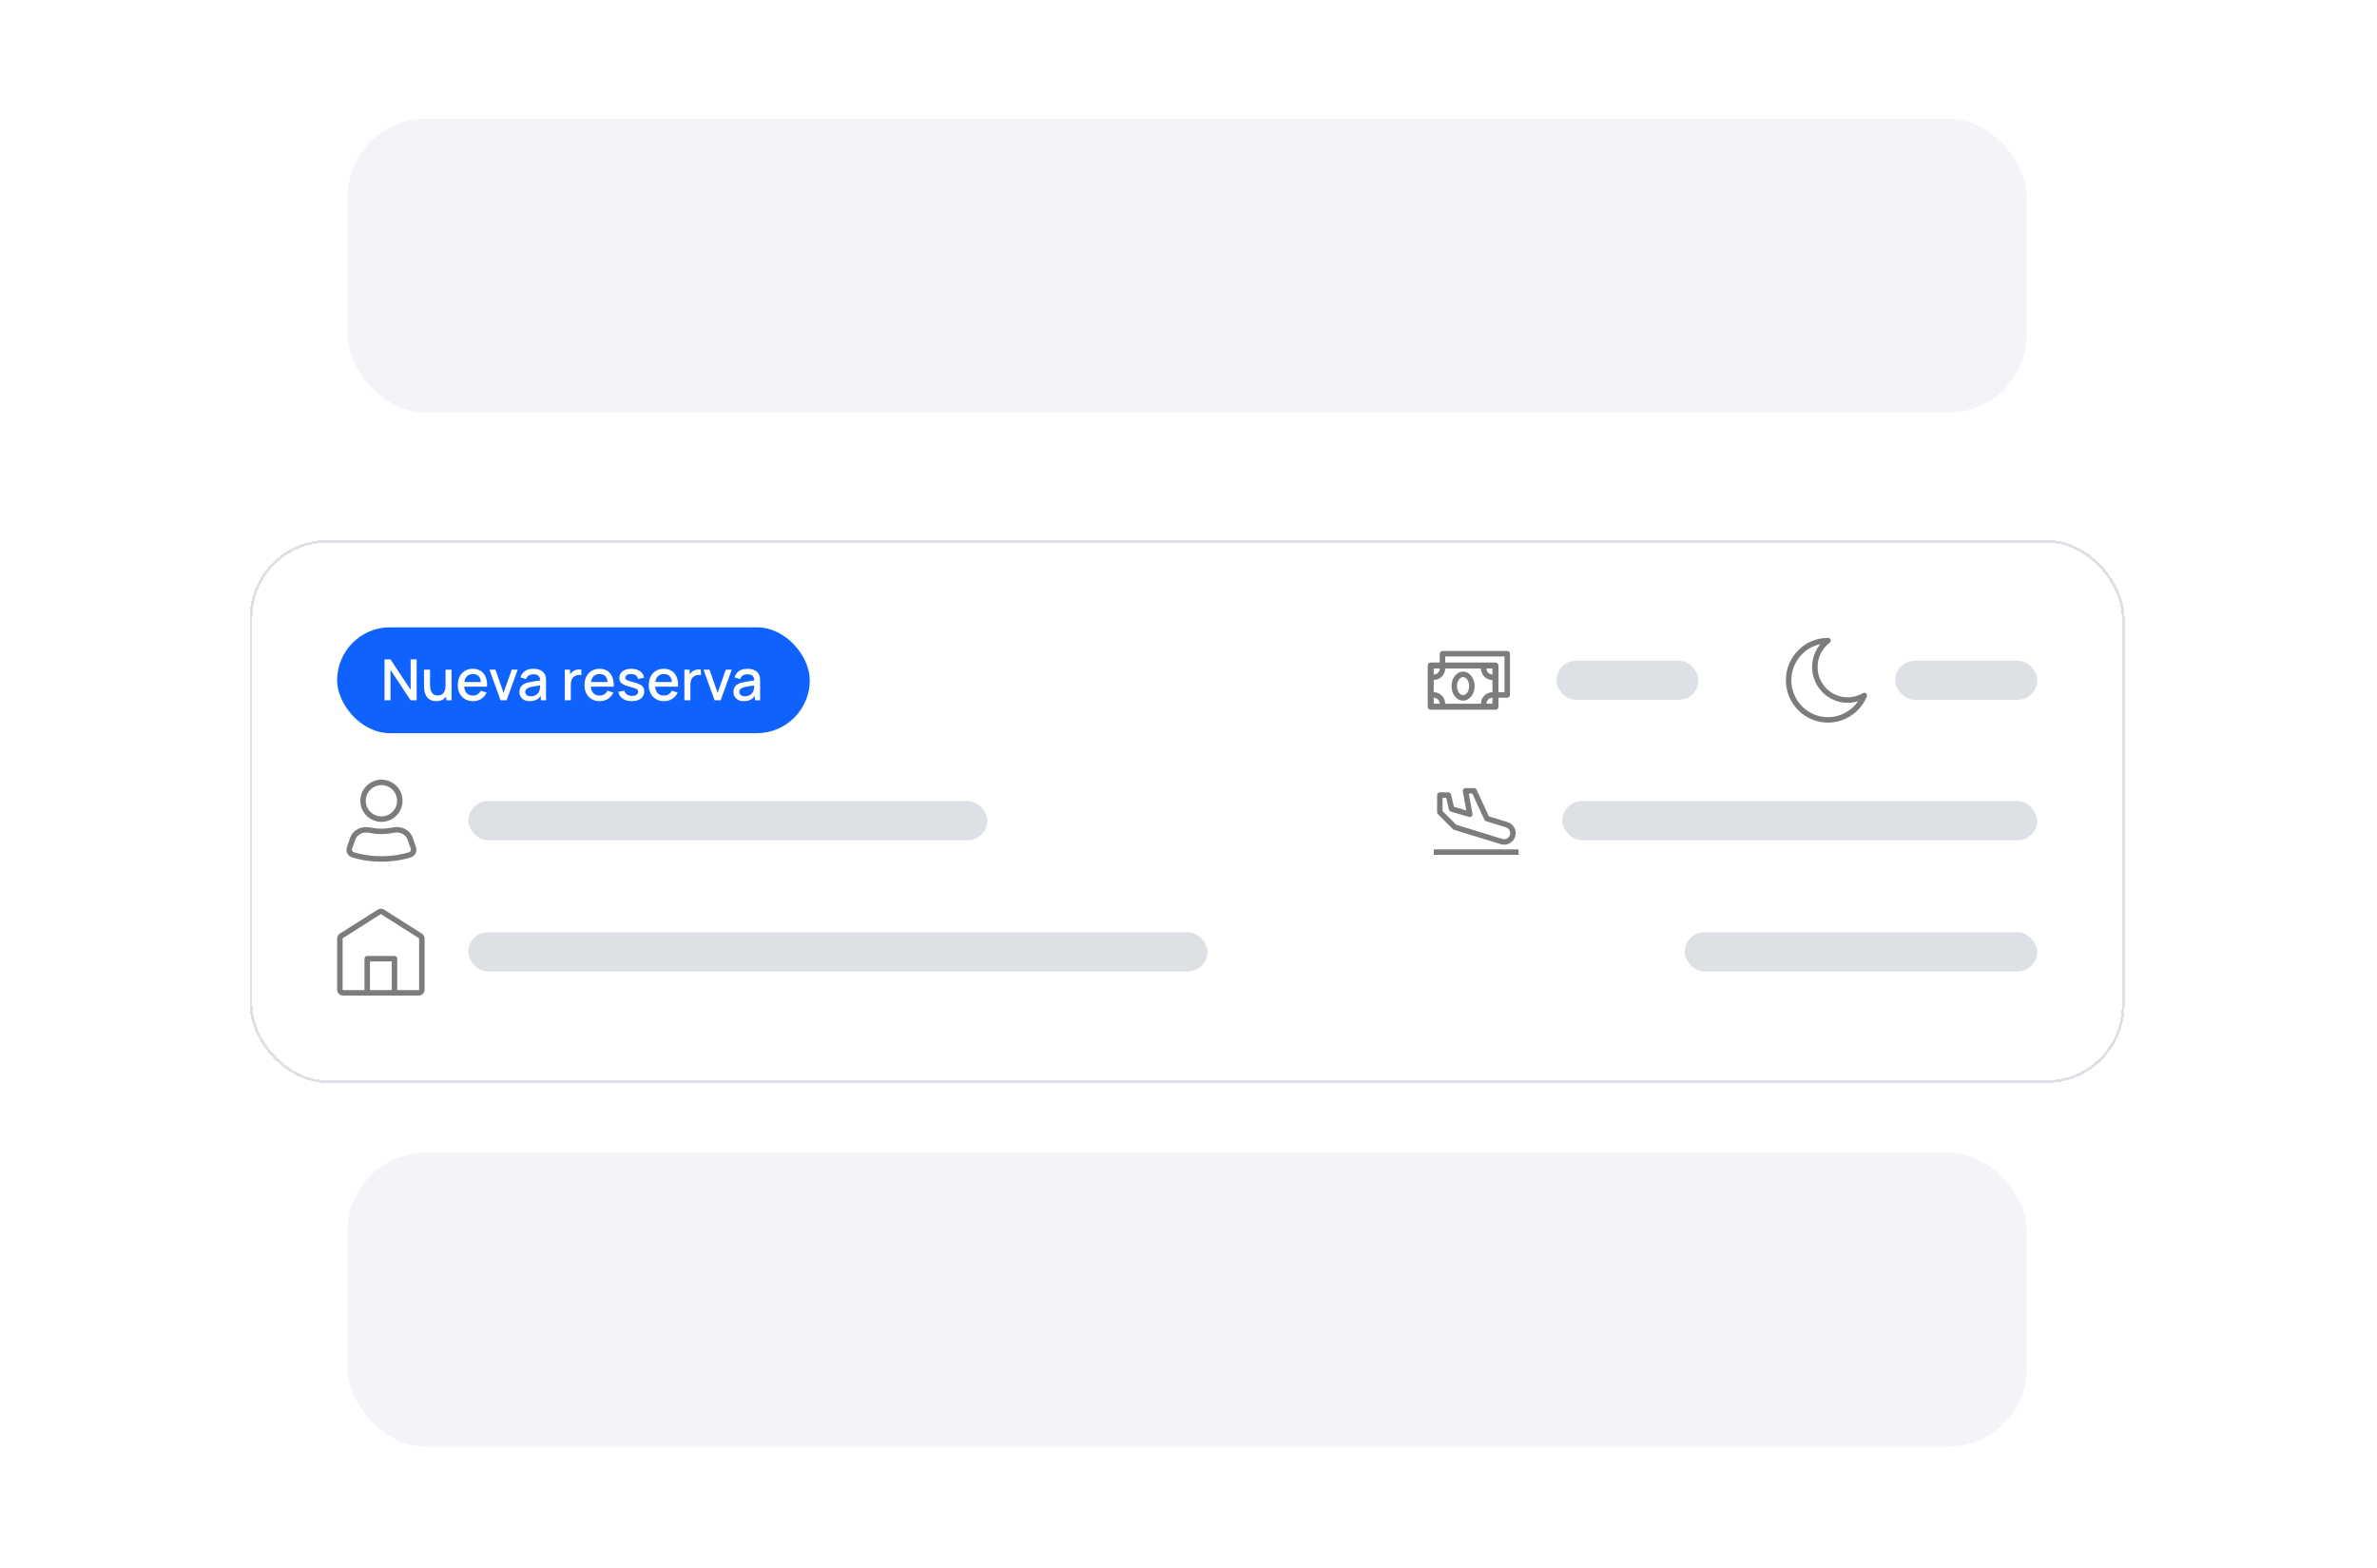 <?xml version="1.0" encoding="UTF-8"?> <svg xmlns="http://www.w3.org/2000/svg" width="770" height="508" viewBox="0 0 770 508" fill="none"><rect y="0.41" width="769.127" height="507.465" rx="39.646" fill="white"></rect><rect x="112.602" y="38.48" width="543.94" height="95.15" rx="25.373" fill="#F2F4F8"></rect><rect x="112.602" y="373.391" width="543.94" height="95.15" rx="25.373" fill="#F2F4F8"></rect><g filter="url(#filter0_d_21681_57901)"><rect x="80.875" y="165.344" width="607.373" height="175.954" rx="25.373" fill="white" shape-rendering="crispEdges"></rect><rect x="81.318" y="165.786" width="606.487" height="175.069" rx="24.931" stroke="#DDE1E6" stroke-width="0.885" shape-rendering="crispEdges"></rect><rect x="109.211" y="193.676" width="153.11" height="34.293" rx="17.146" fill="#0F62FE"></rect><path d="M124.553 217.32V204.079H126.502L133.022 213.918V204.079H134.971V217.32H133.022L126.502 207.472V217.32H124.553ZM141.28 217.587C140.594 217.587 140.018 217.477 139.552 217.256C139.086 217.035 138.706 216.747 138.411 216.392C138.123 216.03 137.903 215.638 137.749 215.215C137.596 214.792 137.492 214.378 137.437 213.973C137.382 213.569 137.354 213.213 137.354 212.907V207.389H139.303V212.272C139.303 212.658 139.334 213.057 139.395 213.467C139.463 213.872 139.585 214.249 139.763 214.598C139.947 214.948 140.201 215.23 140.526 215.444C140.857 215.659 141.287 215.766 141.814 215.766C142.157 215.766 142.482 215.711 142.788 215.601C143.095 215.484 143.362 215.3 143.588 215.049C143.821 214.798 144.002 214.467 144.131 214.056C144.266 213.645 144.333 213.146 144.333 212.557L145.529 213.008C145.529 213.909 145.36 214.706 145.023 215.398C144.686 216.085 144.201 216.621 143.57 217.008C142.939 217.394 142.175 217.587 141.28 217.587ZM144.563 217.32V214.451H144.333V207.389H146.273V217.32H144.563ZM153.257 217.596C152.27 217.596 151.403 217.382 150.655 216.952C149.913 216.517 149.334 215.913 148.917 215.141C148.506 214.362 148.301 213.461 148.301 212.438C148.301 211.353 148.503 210.412 148.908 209.615C149.318 208.818 149.888 208.202 150.618 207.766C151.347 207.331 152.197 207.113 153.165 207.113C154.177 207.113 155.038 207.349 155.749 207.821C156.46 208.287 156.99 208.953 157.34 209.817C157.695 210.681 157.836 211.708 157.763 212.897H155.841V212.198C155.829 211.046 155.608 210.194 155.179 209.642C154.756 209.09 154.109 208.815 153.239 208.815C152.276 208.815 151.553 209.118 151.069 209.725C150.584 210.332 150.342 211.208 150.342 212.355C150.342 213.446 150.584 214.292 151.069 214.893C151.553 215.487 152.252 215.785 153.165 215.785C153.766 215.785 154.284 215.65 154.719 215.38C155.161 215.104 155.504 214.712 155.749 214.203L157.634 214.801C157.248 215.69 156.662 216.379 155.878 216.87C155.093 217.354 154.22 217.596 153.257 217.596ZM149.717 212.897V211.398H156.806V212.897H149.717ZM162.152 217.32L158.547 207.389H160.487L163.126 214.911L165.766 207.389H167.706L164.101 217.32H162.152ZM171.61 217.596C170.875 217.596 170.259 217.461 169.762 217.192C169.266 216.916 168.888 216.554 168.631 216.107C168.38 215.653 168.254 215.156 168.254 214.617C168.254 214.114 168.343 213.673 168.521 213.293C168.698 212.913 168.962 212.591 169.311 212.327C169.661 212.057 170.09 211.84 170.599 211.674C171.04 211.546 171.54 211.432 172.098 211.334C172.656 211.236 173.241 211.144 173.854 211.058C174.473 210.972 175.086 210.887 175.693 210.801L174.994 211.187C175.006 210.408 174.841 209.832 174.498 209.458C174.161 209.078 173.578 208.888 172.751 208.888C172.229 208.888 171.751 209.011 171.316 209.256C170.881 209.495 170.577 209.894 170.406 210.451L168.613 209.9C168.858 209.048 169.324 208.37 170.01 207.867C170.703 207.365 171.623 207.113 172.769 207.113C173.658 207.113 174.43 207.267 175.086 207.573C175.748 207.874 176.233 208.352 176.539 209.008C176.698 209.333 176.797 209.676 176.833 210.038C176.87 210.399 176.888 210.789 176.888 211.205V217.32H175.187V215.049L175.518 215.343C175.108 216.103 174.584 216.671 173.946 217.044C173.315 217.412 172.536 217.596 171.61 217.596ZM171.951 216.024C172.496 216.024 172.965 215.929 173.357 215.739C173.75 215.543 174.065 215.294 174.305 214.994C174.544 214.693 174.7 214.381 174.774 214.056C174.878 213.762 174.936 213.431 174.948 213.063C174.967 212.695 174.976 212.401 174.976 212.18L175.601 212.41C174.994 212.502 174.443 212.585 173.946 212.658C173.449 212.732 172.999 212.805 172.594 212.879C172.196 212.946 171.84 213.029 171.528 213.127C171.264 213.219 171.028 213.33 170.82 213.458C170.617 213.587 170.455 213.743 170.332 213.927C170.216 214.111 170.157 214.335 170.157 214.598C170.157 214.856 170.222 215.095 170.351 215.316C170.479 215.53 170.675 215.702 170.939 215.831C171.203 215.959 171.54 216.024 171.951 216.024ZM182.958 217.32V207.389H184.668V209.798L184.429 209.486C184.552 209.167 184.711 208.876 184.907 208.612C185.104 208.343 185.33 208.122 185.588 207.95C185.839 207.766 186.118 207.625 186.425 207.527C186.737 207.423 187.056 207.362 187.381 207.343C187.706 207.319 188.019 207.334 188.319 207.389V209.192C187.994 209.106 187.632 209.081 187.234 209.118C186.842 209.155 186.48 209.28 186.149 209.495C185.836 209.697 185.588 209.943 185.404 210.231C185.226 210.519 185.097 210.841 185.018 211.196C184.938 211.546 184.898 211.916 184.898 212.309V217.32H182.958ZM194.295 217.596C193.308 217.596 192.441 217.382 191.693 216.952C190.951 216.517 190.372 215.913 189.955 215.141C189.544 214.362 189.339 213.461 189.339 212.438C189.339 211.353 189.541 210.412 189.946 209.615C190.356 208.818 190.926 208.202 191.656 207.766C192.385 207.331 193.235 207.113 194.203 207.113C195.215 207.113 196.076 207.349 196.787 207.821C197.498 208.287 198.028 208.953 198.378 209.817C198.733 210.681 198.874 211.708 198.801 212.897H196.879V212.198C196.867 211.046 196.646 210.194 196.217 209.642C195.794 209.09 195.147 208.815 194.277 208.815C193.314 208.815 192.591 209.118 192.107 209.725C191.622 210.332 191.38 211.208 191.38 212.355C191.38 213.446 191.622 214.292 192.107 214.893C192.591 215.487 193.29 215.785 194.203 215.785C194.804 215.785 195.322 215.65 195.757 215.38C196.198 215.104 196.542 214.712 196.787 214.203L198.672 214.801C198.286 215.69 197.7 216.379 196.916 216.87C196.131 217.354 195.257 217.596 194.295 217.596ZM190.755 212.897V211.398H197.844V212.897H190.755ZM204.662 217.587C203.454 217.587 202.47 217.32 201.71 216.787C200.95 216.254 200.484 215.503 200.312 214.534L202.28 214.231C202.403 214.746 202.685 215.153 203.126 215.454C203.573 215.748 204.128 215.895 204.79 215.895C205.391 215.895 205.86 215.772 206.197 215.527C206.54 215.282 206.712 214.945 206.712 214.516C206.712 214.264 206.651 214.062 206.528 213.909C206.412 213.749 206.163 213.599 205.783 213.458C205.403 213.317 204.824 213.143 204.045 212.934C203.193 212.713 202.516 212.477 202.013 212.226C201.517 211.969 201.161 211.671 200.947 211.334C200.738 210.991 200.634 210.577 200.634 210.093C200.634 209.492 200.793 208.968 201.112 208.52C201.431 208.073 201.878 207.726 202.455 207.481C203.037 207.236 203.717 207.113 204.496 207.113C205.256 207.113 205.934 207.233 206.528 207.472C207.123 207.711 207.604 208.051 207.972 208.493C208.34 208.928 208.56 209.44 208.634 210.028L206.666 210.387C206.599 209.909 206.375 209.532 205.995 209.256C205.615 208.98 205.121 208.83 204.514 208.805C203.932 208.781 203.46 208.879 203.098 209.1C202.737 209.314 202.556 209.612 202.556 209.992C202.556 210.212 202.623 210.399 202.758 210.553C202.899 210.706 203.169 210.853 203.567 210.994C203.966 211.135 204.554 211.303 205.333 211.5C206.167 211.714 206.829 211.953 207.319 212.217C207.809 212.474 208.159 212.784 208.367 213.146C208.582 213.501 208.689 213.933 208.689 214.442C208.689 215.423 208.331 216.192 207.613 216.75C206.902 217.308 205.918 217.587 204.662 217.587ZM215.128 217.596C214.141 217.596 213.274 217.382 212.526 216.952C211.784 216.517 211.205 215.913 210.788 215.141C210.377 214.362 210.172 213.461 210.172 212.438C210.172 211.353 210.374 210.412 210.779 209.615C211.19 208.818 211.76 208.202 212.489 207.766C213.219 207.331 214.068 207.113 215.036 207.113C216.048 207.113 216.909 207.349 217.62 207.821C218.331 208.287 218.862 208.953 219.211 209.817C219.567 210.681 219.708 211.708 219.634 212.897H217.712V212.198C217.7 211.046 217.479 210.194 217.05 209.642C216.627 209.09 215.98 208.815 215.11 208.815C214.147 208.815 213.424 209.118 212.94 209.725C212.456 210.332 212.213 211.208 212.213 212.355C212.213 213.446 212.456 214.292 212.94 214.893C213.424 215.487 214.123 215.785 215.036 215.785C215.637 215.785 216.155 215.65 216.59 215.38C217.032 215.104 217.375 214.712 217.62 214.203L219.505 214.801C219.119 215.69 218.534 216.379 217.749 216.87C216.964 217.354 216.091 217.596 215.128 217.596ZM211.588 212.897V211.398H218.678V212.897H211.588ZM221.697 217.32V207.389H223.407V209.798L223.168 209.486C223.291 209.167 223.45 208.876 223.647 208.612C223.843 208.343 224.07 208.122 224.327 207.95C224.578 207.766 224.857 207.625 225.164 207.527C225.476 207.423 225.795 207.362 226.12 207.343C226.445 207.319 226.758 207.334 227.058 207.389V209.192C226.733 209.106 226.371 209.081 225.973 209.118C225.581 209.155 225.219 209.28 224.888 209.495C224.575 209.697 224.327 209.943 224.143 210.231C223.965 210.519 223.837 210.841 223.757 211.196C223.677 211.546 223.637 211.916 223.637 212.309V217.32H221.697ZM231.494 217.32L227.89 207.389H229.83L232.469 214.911L235.108 207.389H237.048L233.444 217.32H231.494ZM240.953 217.596C240.217 217.596 239.601 217.461 239.105 217.192C238.608 216.916 238.231 216.554 237.974 216.107C237.722 215.653 237.597 215.156 237.597 214.617C237.597 214.114 237.685 213.673 237.863 213.293C238.041 212.913 238.305 212.591 238.654 212.327C239.003 212.057 239.433 211.84 239.941 211.674C240.383 211.546 240.882 211.432 241.44 211.334C241.998 211.236 242.583 211.144 243.197 211.058C243.816 210.972 244.429 210.887 245.036 210.801L244.337 211.187C244.349 210.408 244.183 209.832 243.84 209.458C243.503 209.078 242.921 208.888 242.093 208.888C241.572 208.888 241.094 209.011 240.659 209.256C240.223 209.495 239.92 209.894 239.748 210.451L237.955 209.9C238.2 209.048 238.666 208.37 239.353 207.867C240.046 207.365 240.965 207.113 242.111 207.113C243 207.113 243.773 207.267 244.429 207.573C245.091 207.874 245.575 208.352 245.882 209.008C246.041 209.333 246.139 209.676 246.176 210.038C246.213 210.399 246.231 210.789 246.231 211.205V217.32H244.53V215.049L244.861 215.343C244.45 216.103 243.926 216.671 243.288 217.044C242.657 217.412 241.878 217.596 240.953 217.596ZM241.293 216.024C241.839 216.024 242.308 215.929 242.7 215.739C243.092 215.543 243.408 215.294 243.647 214.994C243.886 214.693 244.042 214.381 244.116 214.056C244.22 213.762 244.278 213.431 244.291 213.063C244.309 212.695 244.318 212.401 244.318 212.18L244.944 212.41C244.337 212.502 243.785 212.585 243.288 212.658C242.792 212.732 242.341 212.805 241.937 212.879C241.538 212.946 241.183 213.029 240.87 213.127C240.606 213.219 240.37 213.33 240.162 213.458C239.96 213.587 239.797 213.743 239.675 213.927C239.558 214.111 239.5 214.335 239.5 214.598C239.5 214.856 239.564 215.095 239.693 215.316C239.822 215.53 240.018 215.702 240.282 215.831C240.545 215.959 240.882 216.024 241.293 216.024Z" fill="white"></path><path fill-rule="evenodd" clip-rule="evenodd" d="M473.947 208.026C472.816 208.026 471.859 208.639 471.216 209.497C470.572 210.355 470.201 211.499 470.201 212.725C470.201 213.952 470.572 215.096 471.216 215.953C471.859 216.811 472.816 217.425 473.947 217.425C475.078 217.425 476.034 216.811 476.678 215.953C477.321 215.096 477.693 213.952 477.693 212.725C477.693 211.499 477.321 210.355 476.678 209.497C476.034 208.639 475.078 208.026 473.947 208.026ZM471.972 212.725C471.972 211.845 472.24 211.082 472.632 210.56C473.024 210.037 473.498 209.797 473.947 209.797C474.395 209.797 474.869 210.037 475.261 210.56C475.653 211.082 475.922 211.845 475.922 212.725C475.922 213.605 475.653 214.368 475.261 214.891C474.869 215.413 474.395 215.654 473.947 215.654C473.498 215.654 473.024 215.413 472.632 214.891C472.24 214.368 471.972 213.605 471.972 212.725Z" fill="#7C7C7C"></path><path fill-rule="evenodd" clip-rule="evenodd" d="M489.134 202.237C489.134 201.748 488.738 201.352 488.249 201.352H467.272C466.783 201.352 466.387 201.748 466.387 202.237V205.077H463.458C462.92 205.077 462.484 205.513 462.484 206.051V219.4C462.484 219.938 462.92 220.374 463.458 220.374L484.435 220.374C484.973 220.374 485.409 219.938 485.409 219.4V216.471H488.249C488.738 216.471 489.134 216.075 489.134 215.586V202.237ZM484.435 205.077L468.158 205.077L468.158 203.122L487.364 203.122V214.7H485.409V206.051C485.409 205.513 484.973 205.077 484.435 205.077ZM479.736 207.025L468.158 207.025C468.147 209.077 466.485 210.739 464.432 210.75L464.432 214.7C466.485 214.711 468.147 216.373 468.158 218.426H479.736C479.747 216.373 481.409 214.711 483.461 214.7V210.75C481.409 210.739 479.747 209.077 479.736 207.025ZM481.507 207.025C481.517 208.099 482.387 208.968 483.461 208.979V207.025H481.507ZM464.432 207.025H466.387C466.376 208.099 465.507 208.968 464.432 208.979L464.432 207.025ZM483.461 216.471C482.387 216.482 481.517 217.351 481.507 218.426H483.461V216.471ZM464.432 218.426L464.432 216.471C465.507 216.482 466.376 217.351 466.387 218.426H464.432Z" fill="#7C7C7C"></path><rect x="504.195" y="204.48" width="45.989" height="12.687" rx="6.343" fill="#DDE1E6"></rect><g clip-path="url(#clip0_21681_57901)"><path fill-rule="evenodd" clip-rule="evenodd" d="M592.149 197.098C584.614 197.098 578.516 203.248 578.516 210.821C578.516 218.395 584.614 224.545 592.151 224.545C597.828 224.545 602.689 221.053 604.741 216.097C604.887 215.745 604.791 215.339 604.502 215.089C604.214 214.839 603.798 214.803 603.47 214.998C602.021 215.86 600.332 216.355 598.525 216.355C593.152 216.355 588.786 211.967 588.786 206.542C588.786 203.33 590.317 200.48 592.684 198.689C592.987 198.46 593.11 198.062 592.989 197.701C592.868 197.341 592.53 197.098 592.149 197.098ZM580.286 210.821C580.286 205.068 584.318 200.272 589.681 199.128C588.017 201.137 587.015 203.722 587.015 206.542C587.015 212.933 592.163 218.125 598.525 218.125C599.704 218.125 600.842 217.947 601.913 217.615C599.77 220.734 596.195 222.774 592.151 222.774C585.604 222.774 580.286 217.428 580.286 210.821Z" fill="#7C7C7C"></path></g><rect x="613.93" y="204.48" width="45.989" height="12.687" rx="6.343" fill="#DDE1E6"></rect><path fill-rule="evenodd" clip-rule="evenodd" d="M123.562 243.023C119.788 243.023 116.727 246.084 116.727 249.859C116.727 253.634 119.788 256.694 123.562 256.694C127.337 256.694 130.398 253.634 130.398 249.859C130.398 246.084 127.337 243.023 123.562 243.023ZM118.498 249.859C118.498 247.062 120.765 244.794 123.562 244.794C126.359 244.794 128.627 247.062 128.627 249.859C128.627 252.656 126.359 254.923 123.562 254.923C120.765 254.923 118.498 252.656 118.498 249.859Z" fill="#7C7C7C"></path><path fill-rule="evenodd" clip-rule="evenodd" d="M133.676 261.807C132.766 259.227 129.959 257.983 127.427 258.479C126.236 258.713 124.892 258.889 123.562 258.889C122.233 258.889 120.889 258.713 119.698 258.479C117.166 257.983 114.359 259.227 113.448 261.807L112.402 264.771C111.925 266.122 112.529 267.704 114.011 268.189C115.861 268.794 119.127 269.585 123.562 269.585C127.998 269.585 131.264 268.794 133.114 268.189C134.596 267.704 135.2 266.122 134.723 264.771L133.676 261.807ZM127.767 260.217C129.594 259.859 131.439 260.787 132.007 262.396L133.053 265.36C133.241 265.895 132.983 266.368 132.563 266.506C130.865 267.061 127.786 267.814 123.562 267.814C119.339 267.814 116.259 267.061 114.561 266.506C114.142 266.368 113.883 265.895 114.072 265.36L115.118 262.396C115.686 260.787 117.531 259.859 119.358 260.217C120.622 260.465 122.085 260.66 123.562 260.66C125.04 260.66 126.503 260.465 127.767 260.217Z" fill="#7C7C7C"></path><rect x="151.711" y="249.961" width="168.098" height="12.687" rx="6.343" fill="#DDE1E6"></rect><g clip-path="url(#clip1_21681_57901)"><path fill-rule="evenodd" clip-rule="evenodd" d="M490.879 261.254C491.361 259.326 490.251 257.358 488.351 256.773L482.304 254.912L478.311 246.26C478.166 245.947 477.852 245.746 477.507 245.746H474.734C474.472 245.746 474.223 245.863 474.055 246.064C473.886 246.266 473.816 246.532 473.863 246.79L474.993 253.001L470.975 251.82L470.052 247.819C469.959 247.417 469.601 247.132 469.189 247.132L466.417 247.132C465.928 247.132 465.531 247.529 465.531 248.018L465.531 253.563C465.531 253.798 465.625 254.023 465.791 254.189L470.643 259.041C470.745 259.143 470.87 259.219 471.008 259.261L486.152 263.921C488.201 264.551 490.359 263.333 490.879 261.254ZM487.831 258.466C488.831 258.773 489.415 259.809 489.161 260.824C488.888 261.919 487.752 262.56 486.673 262.228L471.739 257.633L467.302 253.196L467.302 248.903L468.485 248.903L469.366 252.722C469.438 253.034 469.672 253.282 469.979 253.373L475.871 255.105C476.165 255.192 476.484 255.12 476.713 254.914C476.941 254.709 477.047 254.4 476.992 254.098L475.795 247.517L476.94 247.517L480.862 256.013C480.967 256.242 481.165 256.415 481.405 256.489L487.831 258.466Z" fill="#7C7C7C"></path><path d="M464.477 267.374H491.923V265.603H464.477V267.374Z" fill="#7C7C7C"></path></g><rect x="506.094" y="249.961" width="153.825" height="12.687" rx="6.343" fill="#DDE1E6"></rect><g clip-path="url(#clip2_21681_57901)"><path fill-rule="evenodd" clip-rule="evenodd" d="M118.937 312.962H111.129C110.07 312.962 109.211 312.103 109.211 311.044V294.506C109.211 293.849 109.547 293.237 110.102 292.885L122.35 285.119C122.977 284.721 123.777 284.721 124.404 285.119L136.652 292.885C137.207 293.237 137.543 293.849 137.543 294.506V311.044C137.543 312.103 136.684 312.962 135.625 312.962H127.817C127.813 312.962 127.808 312.962 127.804 312.962H118.95C118.946 312.962 118.942 312.962 118.937 312.962ZM123.298 286.614C123.346 286.583 123.408 286.583 123.456 286.614L135.704 294.381C135.746 294.408 135.772 294.455 135.772 294.506V311.044C135.772 311.125 135.706 311.192 135.625 311.192H128.689V301.01C128.689 300.521 128.293 300.124 127.804 300.124H118.95C118.461 300.124 118.065 300.521 118.065 301.01V311.192H111.129C111.048 311.192 110.982 311.125 110.982 311.044V294.506C110.982 294.455 111.008 294.408 111.05 294.381L123.298 286.614ZM126.919 311.192H119.836V301.895H126.919V311.192Z" fill="#7C7C7C"></path></g><rect x="151.711" y="292.457" width="239.46" height="12.687" rx="6.343" fill="#DDE1E6"></rect><rect x="545.742" y="292.457" width="114.18" height="12.687" rx="6.343" fill="#DDE1E6"></rect></g><defs><filter id="filter0_d_21681_57901" x="61.845" y="155.829" width="645.435" height="214.013" filterUnits="userSpaceOnUse" color-interpolation-filters="sRGB"><feFlood flood-opacity="0" result="BackgroundImageFix"></feFlood><feColorMatrix in="SourceAlpha" type="matrix" values="0 0 0 0 0 0 0 0 0 0 0 0 0 0 0 0 0 0 127 0" result="hardAlpha"></feColorMatrix><feOffset dy="9.515"></feOffset><feGaussianBlur stdDeviation="9.515"></feGaussianBlur><feComposite in2="hardAlpha" operator="out"></feComposite><feColorMatrix type="matrix" values="0 0 0 0 0 0 0 0 0 0 0 0 0 0 0 0 0 0 0.1 0"></feColorMatrix><feBlend mode="normal" in2="BackgroundImageFix" result="effect1_dropShadow_21681_57901"></feBlend><feBlend mode="normal" in="SourceGraphic" in2="effect1_dropShadow_21681_57901" result="shape"></feBlend></filter><clipPath id="clip0_21681_57901"><rect width="28.332" height="28.332" fill="white" transform="translate(578.516 196.656)"></rect></clipPath><clipPath id="clip1_21681_57901"><rect width="28.332" height="28.332" fill="white" transform="translate(463.594 242.137)"></rect></clipPath><clipPath id="clip2_21681_57901"><rect width="28.332" height="28.332" fill="white" transform="translate(109.211 284.633)"></rect></clipPath></defs></svg> 